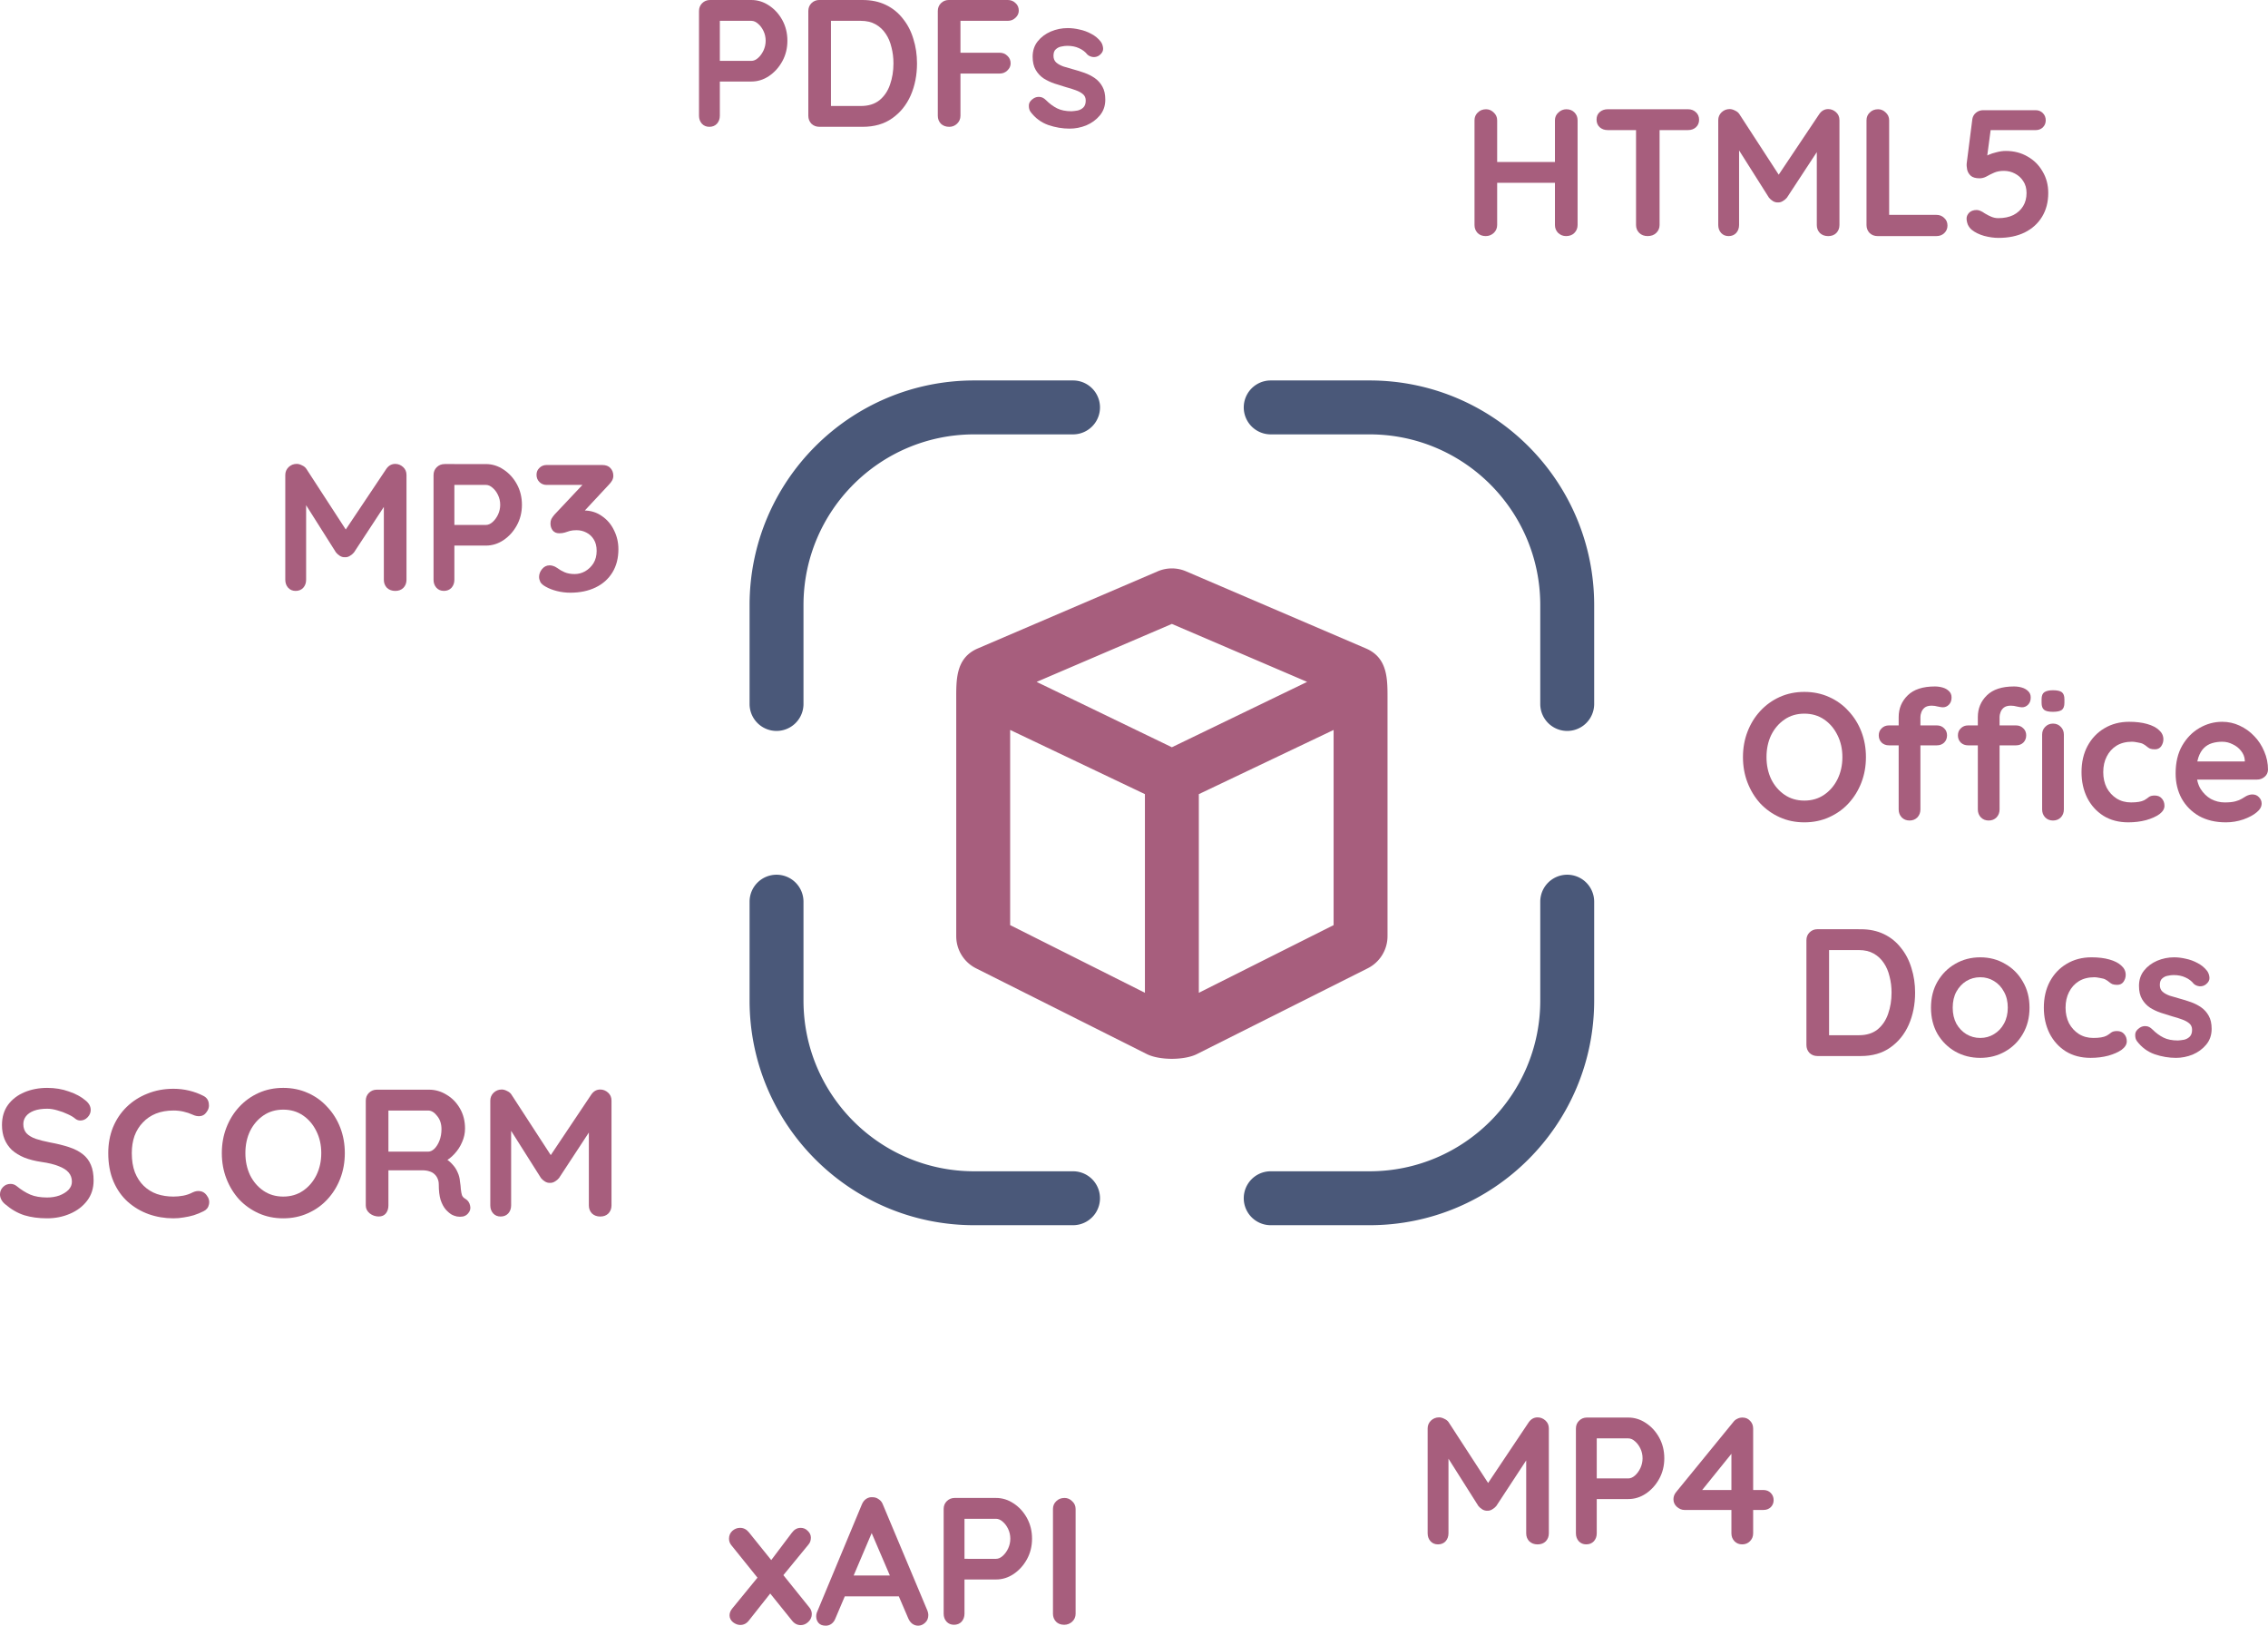 <?xml version="1.0" encoding="UTF-8" standalone="no"?>
<svg
   xmlns:dc="http://purl.org/dc/elements/1.1/"
   xmlns:cc="http://creativecommons.org/ns#"
   xmlns:rdf="http://www.w3.org/1999/02/22-rdf-syntax-ns#"
   xmlns:svg="http://www.w3.org/2000/svg"
   xmlns="http://www.w3.org/2000/svg"
   id="svg8"
   version="1.1"
   viewBox="0 0 187.548 134.408"
   height="508"
   width="708.843">
  <defs
     id="defs2" />
  <g
     transform="translate(-3.392,-33.091)"
     id="layer1">
    <g
       transform="matrix(0.743,0,0,0.743,52.746,51.915)"
       id="g853">
      <path
         fill="#a75e7d"
         fill-rule="evenodd"
         d="m 82,55.89 -15,7.143 v 22.104 l 15,-7.53 z m -15.205,36.063 19,-9.539 A 4,4 0 0 0 88,78.841 V 52.594 c 0,-2.26 0.09,-4.706 -2.403,-5.774 L 65.576,38.239 a 4,4 0 0 0 -3.152,0 l -20.021,8.58 C 39.91,47.889 40,50.335 40,52.595 v 26.247 a 4,4 0 0 0 2.205,3.574 l 19,9.539 c 1.41,0.708 4.18,0.708 5.59,0 z M 61,85.137 V 63.033 L 46,55.889 V 77.607 Z M 48.947,50.543 64,44.092 79.053,50.542 64,57.816 Z"
         clip-rule="evenodd"
         opacity="1"
         data-original="#030271"
         class=""
         id="path847" />
      <g
         fill="#ff7a00"
         id="g851">
        <path
           d="M 42,17 C 28.193,17 17,28.193 17,42 v 11 a 3,3 0 1 0 6,0 V 42 C 23,31.507 31.507,23 42,23 h 11 a 3,3 0 1 0 0,-6 z m 33,0 a 3,3 0 1 0 0,6 h 11 c 10.493,0 19,8.507 19,19 v 11 a 3,3 0 1 0 6,0 V 42 C 111,28.193 99.807,17 86,17 Z M 20,72 a 3,3 0 0 1 3,3 v 11 c 0,10.493 8.507,19 19,19 h 11 a 3,3 0 1 1 0,6 H 42 C 28.193,111 17,99.807 17,86 V 75 a 3,3 0 0 1 3,-3 z m 91,3 a 3,3 0 1 0 -6,0 v 11 c 0,10.493 -8.507,19 -19,19 H 75 a 3,3 0 1 0 0,6 h 11 c 13.807,0 25,-11.193 25,-25 z"
           fill="#4a5879"
           opacity="1"
           data-original="#ff7a00"
           class=""
           id="path849" />
      </g>
    </g>
    <g
       style="font-size:14.979px;line-height:1.25;font-family:'look script';-inkscape-font-specification:'look script';stroke-width:0.326"
       id="text869-1"
       aria-label="MP3">
      <path
         id="path990"
         style="font-style:normal;font-variant:normal;font-weight:bold;font-stretch:normal;font-family:Quicksand;-inkscape-font-specification:'Quicksand Bold';fill:#a75e7d;fill-opacity:1;stroke-width:0.326"
         d="m 27.929,71.444 q 0.21,0 0.434,0.12 0.24,0.105 0.359,0.285 l 3.64,5.602 -0.749,-0.03 3.73,-5.572 q 0.285,-0.404 0.734,-0.404 0.359,0 0.644,0.255 0.285,0.255 0.285,0.659 v 8.673 q 0,0.389 -0.255,0.659 -0.255,0.255 -0.674,0.255 -0.419,0 -0.689,-0.255 -0.255,-0.27 -0.255,-0.659 v -7.055 l 0.584,0.135 -3.056,4.658 q -0.135,0.165 -0.345,0.285 -0.195,0.12 -0.404,0.105 -0.195,0.015 -0.404,-0.105 -0.195,-0.12 -0.33,-0.285 l -2.861,-4.524 0.389,-0.794 v 7.579 q 0,0.389 -0.24,0.659 -0.24,0.255 -0.629,0.255 -0.374,0 -0.614,-0.255 -0.24,-0.27 -0.24,-0.659 v -8.673 q 0,-0.374 0.27,-0.644 0.285,-0.27 0.674,-0.27 z" />
      <path
         id="path992"
         style="font-style:normal;font-variant:normal;font-weight:bold;font-stretch:normal;font-family:Quicksand;-inkscape-font-specification:'Quicksand Bold';fill:#a75e7d;fill-opacity:1;stroke-width:0.326"
         d="m 43.572,71.459 q 0.779,0 1.453,0.449 0.689,0.449 1.108,1.213 0.419,0.764 0.419,1.708 0,0.929 -0.419,1.693 -0.419,0.764 -1.108,1.228 -0.674,0.449 -1.453,0.449 h -2.756 l 0.15,-0.27 v 3.101 q 0,0.389 -0.24,0.659 -0.24,0.255 -0.629,0.255 -0.374,0 -0.614,-0.255 -0.24,-0.27 -0.24,-0.659 v -8.658 q 0,-0.389 0.255,-0.644 0.27,-0.27 0.659,-0.27 z m 0,5.033 q 0.285,0 0.554,-0.24 0.27,-0.24 0.449,-0.614 0.18,-0.389 0.18,-0.809 0,-0.434 -0.18,-0.809 -0.18,-0.374 -0.449,-0.599 -0.27,-0.24 -0.554,-0.24 h -2.786 l 0.18,-0.27 v 3.82 L 40.801,76.492 Z" />
      <path
         id="path994"
         style="font-style:normal;font-variant:normal;font-weight:bold;font-stretch:normal;font-family:Quicksand;-inkscape-font-specification:'Quicksand Bold';fill:#a75e7d;fill-opacity:1;stroke-width:0.326"
         d="m 48.837,79.832 q 0.135,0 0.285,0.045 0.165,0.045 0.359,0.18 0.255,0.195 0.599,0.345 0.359,0.15 0.824,0.15 0.464,0 0.869,-0.225 0.419,-0.24 0.689,-0.659 0.27,-0.434 0.27,-1.034 0,-0.569 -0.24,-0.944 -0.225,-0.374 -0.614,-0.569 -0.374,-0.195 -0.809,-0.195 -0.33,0 -0.554,0.06 -0.21,0.06 -0.419,0.135 -0.195,0.06 -0.464,0.06 -0.345,0 -0.539,-0.24 -0.18,-0.24 -0.18,-0.569 0,-0.21 0.075,-0.374 0.09,-0.165 0.255,-0.359 l 2.636,-2.801 0.404,0.345 h -3.685 q -0.359,0 -0.599,-0.24 -0.24,-0.24 -0.24,-0.599 0,-0.345 0.24,-0.569 0.24,-0.24 0.599,-0.24 h 4.584 q 0.464,0 0.689,0.255 0.24,0.255 0.24,0.644 0,0.195 -0.105,0.389 -0.105,0.18 -0.255,0.33 l -2.651,2.846 -0.404,-0.509 q 0.165,-0.075 0.449,-0.135 0.3,-0.06 0.494,-0.06 0.884,0 1.528,0.464 0.659,0.449 1.004,1.183 0.359,0.719 0.359,1.558 0,1.108 -0.494,1.917 -0.494,0.809 -1.393,1.243 -0.899,0.434 -2.097,0.434 -0.554,0 -1.093,-0.135 -0.539,-0.135 -0.929,-0.359 -0.33,-0.18 -0.449,-0.389 -0.105,-0.225 -0.105,-0.419 0,-0.345 0.24,-0.644 0.255,-0.315 0.629,-0.315 z" />
    </g>
    <g
       style="font-size:14.979px;line-height:1.25;font-family:'look script';-inkscape-font-specification:'look script';stroke-width:0.326"
       id="text869"
       aria-label="PDFs">
      <path
         id="path981"
         style="font-style:normal;font-variant:normal;font-weight:bold;font-stretch:normal;font-family:Quicksand;-inkscape-font-specification:'Quicksand Bold';fill:#a75e7d;fill-opacity:1;stroke-width:0.326"
         d="m 65.524,33.091 q 0.779,0 1.453,0.449 0.689,0.449 1.108,1.213 0.419,0.764 0.419,1.708 0,0.929 -0.419,1.693 -0.419,0.764 -1.108,1.228 -0.674,0.449 -1.453,0.449 h -2.756 l 0.15,-0.27 v 3.101 q 0,0.389 -0.24,0.659 -0.24,0.255 -0.629,0.255 -0.374,0 -0.614,-0.255 -0.24,-0.27 -0.24,-0.659 v -8.658 q 0,-0.389 0.255,-0.644 0.27,-0.27 0.659,-0.27 z m 0,5.033 q 0.285,0 0.554,-0.24 0.27,-0.24 0.449,-0.614 0.18,-0.389 0.18,-0.809 0,-0.434 -0.18,-0.809 -0.18,-0.374 -0.449,-0.599 -0.27,-0.24 -0.554,-0.24 h -2.786 l 0.18,-0.27 v 3.82 l -0.165,-0.24 z" />
      <path
         id="path983"
         style="font-style:normal;font-variant:normal;font-weight:bold;font-stretch:normal;font-family:Quicksand;-inkscape-font-specification:'Quicksand Bold';fill:#a75e7d;fill-opacity:1;stroke-width:0.326"
         d="m 74.728,33.091 q 1.078,0 1.917,0.404 0.839,0.404 1.408,1.138 0.584,0.719 0.869,1.678 0.3,0.944 0.3,2.022 0,1.453 -0.524,2.651 -0.524,1.183 -1.528,1.887 -0.989,0.704 -2.442,0.704 h -3.58 q -0.389,0 -0.659,-0.255 -0.255,-0.27 -0.255,-0.659 v -8.658 q 0,-0.389 0.255,-0.644 0.27,-0.27 0.659,-0.27 z m -0.15,8.763 q 0.944,0 1.543,-0.479 0.599,-0.494 0.869,-1.288 0.285,-0.809 0.285,-1.753 0,-0.704 -0.165,-1.333 Q 76.96,36.356 76.631,35.877 76.301,35.383 75.792,35.098 75.283,34.813 74.579,34.813 H 71.957 l 0.15,-0.135 v 7.34 l -0.09,-0.165 z" />
      <path
         id="path985"
         style="font-style:normal;font-variant:normal;font-weight:bold;font-stretch:normal;font-family:Quicksand;-inkscape-font-specification:'Quicksand Bold';fill:#a75e7d;fill-opacity:1;stroke-width:0.326"
         d="m 81.886,43.576 q -0.419,0 -0.689,-0.255 -0.255,-0.27 -0.255,-0.659 v -8.658 q 0,-0.389 0.255,-0.644 0.27,-0.27 0.659,-0.27 h 4.868 q 0.389,0 0.644,0.255 0.27,0.24 0.27,0.629 0,0.33 -0.27,0.584 -0.255,0.255 -0.644,0.255 h -4.044 l 0.135,-0.18 v 3.011 L 82.71,37.45 h 3.34 q 0.389,0 0.644,0.255 0.27,0.24 0.27,0.629 0,0.33 -0.27,0.584 -0.255,0.255 -0.644,0.255 h -3.37 l 0.135,-0.135 v 3.625 q 0,0.389 -0.285,0.659 -0.27,0.255 -0.644,0.255 z" />
      <path
         id="path987"
         style="font-style:normal;font-variant:normal;font-weight:bold;font-stretch:normal;font-family:Quicksand;-inkscape-font-specification:'Quicksand Bold';fill:#a75e7d;fill-opacity:1;stroke-width:0.326"
         d="m 88.608,42.333 q -0.15,-0.21 -0.135,-0.539 0.015,-0.33 0.389,-0.569 0.24,-0.15 0.509,-0.12 0.27,0.015 0.524,0.27 0.434,0.434 0.914,0.674 0.479,0.24 1.198,0.24 0.225,-0.015 0.494,-0.06 0.27,-0.06 0.464,-0.24 0.21,-0.195 0.21,-0.584 0,-0.33 -0.225,-0.524 -0.225,-0.195 -0.599,-0.33 -0.359,-0.135 -0.809,-0.255 -0.464,-0.135 -0.959,-0.3 -0.479,-0.165 -0.884,-0.419 -0.404,-0.27 -0.659,-0.704 -0.255,-0.434 -0.255,-1.093 0,-0.749 0.419,-1.273 0.419,-0.524 1.078,-0.809 0.674,-0.285 1.408,-0.285 0.464,0 0.974,0.12 0.509,0.105 0.974,0.359 0.464,0.24 0.779,0.644 0.165,0.225 0.195,0.539 0.03,0.315 -0.285,0.569 -0.225,0.18 -0.524,0.165 -0.3,-0.03 -0.494,-0.21 -0.255,-0.33 -0.689,-0.524 -0.419,-0.195 -0.974,-0.195 -0.225,0 -0.494,0.06 -0.255,0.045 -0.449,0.225 -0.195,0.165 -0.195,0.539 0,0.345 0.225,0.554 0.225,0.195 0.599,0.33 0.389,0.12 0.824,0.24 0.449,0.12 0.914,0.285 0.464,0.165 0.854,0.434 0.389,0.27 0.629,0.704 0.24,0.419 0.24,1.078 0,0.764 -0.449,1.303 -0.449,0.539 -1.123,0.824 -0.674,0.27 -1.378,0.27 -0.884,0 -1.768,-0.3 -0.884,-0.315 -1.468,-1.093 z" />
    </g>
    <g
       style="font-size:14.979px;line-height:1.25;font-family:'look script';-inkscape-font-specification:'look script';stroke-width:0.326"
       id="text869-1-5"
       aria-label="SCORM">
      <path
         id="path997"
         style="font-style:normal;font-variant:normal;font-weight:bold;font-stretch:normal;font-family:Quicksand;-inkscape-font-specification:'Quicksand Bold';fill:#a75e7d;fill-opacity:1;stroke-width:0.326"
         d="m 7.286,133.819 q -1.049,0 -1.887,-0.255 -0.839,-0.27 -1.603,-0.929 -0.195,-0.165 -0.3,-0.374 -0.105,-0.21 -0.105,-0.419 0,-0.345 0.24,-0.599 0.255,-0.27 0.629,-0.27 0.285,0 0.509,0.18 0.569,0.464 1.123,0.704 0.569,0.24 1.393,0.24 0.554,0 1.019,-0.165 0.464,-0.18 0.749,-0.464 0.285,-0.3 0.285,-0.674 0,-0.449 -0.27,-0.764 -0.27,-0.315 -0.824,-0.524 -0.554,-0.225 -1.408,-0.345 -0.809,-0.12 -1.423,-0.359 -0.614,-0.255 -1.034,-0.629 -0.404,-0.389 -0.614,-0.899 -0.21,-0.524 -0.21,-1.168 0,-0.974 0.494,-1.663 0.509,-0.689 1.363,-1.049 0.854,-0.359 1.887,-0.359 0.974,0 1.797,0.3 0.839,0.285 1.363,0.734 0.434,0.345 0.434,0.794 0,0.33 -0.255,0.599 -0.255,0.27 -0.599,0.27 -0.225,0 -0.404,-0.135 -0.24,-0.21 -0.644,-0.389 -0.404,-0.195 -0.854,-0.315 -0.449,-0.135 -0.839,-0.135 -0.644,0 -1.093,0.165 -0.434,0.165 -0.659,0.449 -0.225,0.285 -0.225,0.659 0,0.449 0.255,0.749 0.27,0.285 0.764,0.464 0.494,0.165 1.183,0.3 0.899,0.165 1.573,0.389 0.689,0.225 1.138,0.584 0.449,0.345 0.674,0.884 0.225,0.524 0.225,1.288 0,0.974 -0.539,1.678 -0.539,0.704 -1.423,1.078 -0.869,0.374 -1.887,0.374 z" />
      <path
         id="path999"
         style="font-style:normal;font-variant:normal;font-weight:bold;font-stretch:normal;font-family:Quicksand;-inkscape-font-specification:'Quicksand Bold';fill:#a75e7d;fill-opacity:1;stroke-width:0.326"
         d="m 20.208,123.693 q 0.389,0.195 0.449,0.614 0.075,0.419 -0.21,0.764 -0.195,0.27 -0.509,0.3 -0.3,0.03 -0.614,-0.12 -0.359,-0.165 -0.764,-0.255 -0.389,-0.09 -0.824,-0.09 -0.809,0 -1.453,0.255 -0.629,0.255 -1.078,0.734 -0.449,0.464 -0.689,1.108 -0.225,0.644 -0.225,1.423 0,0.914 0.255,1.588 0.27,0.674 0.734,1.123 0.464,0.449 1.093,0.674 0.629,0.21 1.363,0.21 0.404,0 0.809,-0.075 0.404,-0.075 0.779,-0.27 0.315,-0.15 0.614,-0.105 0.315,0.045 0.524,0.315 0.3,0.374 0.21,0.779 -0.075,0.389 -0.449,0.569 -0.389,0.195 -0.809,0.33 -0.404,0.12 -0.824,0.18 -0.419,0.075 -0.854,0.075 -1.078,0 -2.052,-0.345 -0.959,-0.345 -1.723,-1.019 -0.749,-0.674 -1.183,-1.678 -0.434,-1.019 -0.434,-2.352 0,-1.153 0.389,-2.127 0.404,-0.974 1.123,-1.678 0.734,-0.719 1.723,-1.108 0.989,-0.404 2.157,-0.404 0.659,0 1.288,0.15 0.629,0.15 1.183,0.434 z" />
      <path
         id="path1001"
         style="font-style:normal;font-variant:normal;font-weight:bold;font-stretch:normal;font-family:Quicksand;-inkscape-font-specification:'Quicksand Bold';fill:#a75e7d;fill-opacity:1;stroke-width:0.326"
         d="m 31.906,128.427 q 0,1.123 -0.374,2.097 -0.374,0.974 -1.064,1.723 -0.674,0.734 -1.618,1.153 -0.929,0.419 -2.037,0.419 -1.108,0 -2.037,-0.419 -0.929,-0.419 -1.618,-1.153 -0.674,-0.749 -1.049,-1.723 -0.374,-0.974 -0.374,-2.097 0,-1.123 0.374,-2.097 0.374,-0.974 1.049,-1.708 0.689,-0.749 1.618,-1.168 0.929,-0.419 2.037,-0.419 1.108,0 2.037,0.419 0.944,0.419 1.618,1.168 0.689,0.734 1.064,1.708 0.374,0.974 0.374,2.097 z m -1.947,0 q 0,-1.004 -0.404,-1.812 -0.404,-0.824 -1.108,-1.303 -0.704,-0.479 -1.633,-0.479 -0.929,0 -1.633,0.479 -0.704,0.479 -1.108,1.288 -0.389,0.809 -0.389,1.827 0,1.004 0.389,1.827 0.404,0.809 1.108,1.288 0.704,0.479 1.633,0.479 0.929,0 1.633,-0.479 0.704,-0.479 1.108,-1.288 0.404,-0.824 0.404,-1.827 z" />
      <path
         id="path1003"
         style="font-style:normal;font-variant:normal;font-weight:bold;font-stretch:normal;font-family:Quicksand;-inkscape-font-specification:'Quicksand Bold';fill:#a75e7d;fill-opacity:1;stroke-width:0.326"
         d="m 34.718,133.669 q -0.419,0 -0.749,-0.255 -0.33,-0.27 -0.33,-0.659 v -8.658 q 0,-0.389 0.255,-0.644 0.27,-0.27 0.659,-0.27 h 4.314 q 0.779,0 1.453,0.419 0.689,0.404 1.108,1.138 0.419,0.719 0.419,1.663 0,0.569 -0.24,1.108 -0.225,0.539 -0.629,0.974 -0.389,0.434 -0.884,0.674 l 0.015,-0.345 q 0.419,0.225 0.689,0.539 0.285,0.3 0.434,0.659 0.165,0.345 0.195,0.749 0.06,0.374 0.075,0.659 0.03,0.285 0.09,0.479 0.075,0.195 0.27,0.3 0.33,0.195 0.404,0.569 0.09,0.359 -0.165,0.644 -0.165,0.195 -0.419,0.255 -0.255,0.045 -0.509,0 -0.255,-0.06 -0.419,-0.15 -0.255,-0.15 -0.509,-0.434 -0.255,-0.3 -0.419,-0.794 -0.15,-0.494 -0.15,-1.273 0,-0.255 -0.09,-0.464 -0.09,-0.225 -0.255,-0.374 -0.165,-0.165 -0.419,-0.24 -0.255,-0.09 -0.599,-0.09 h -3.026 l 0.225,-0.345 v 3.25 q 0,0.389 -0.21,0.659 -0.21,0.255 -0.584,0.255 z m 0.584,-5.362 h 3.49 q 0.27,0 0.524,-0.24 0.255,-0.255 0.419,-0.674 0.165,-0.434 0.165,-0.944 0,-0.659 -0.359,-1.093 -0.345,-0.449 -0.749,-0.449 h -3.46 l 0.18,-0.479 v 4.239 z" />
      <path
         id="path1005"
         style="font-style:normal;font-variant:normal;font-weight:bold;font-stretch:normal;font-family:Quicksand;-inkscape-font-specification:'Quicksand Bold';fill:#a75e7d;fill-opacity:1;stroke-width:0.326"
         d="m 44.882,123.169 q 0.21,0 0.434,0.12 0.24,0.105 0.359,0.285 l 3.64,5.602 -0.749,-0.03 3.73,-5.572 q 0.285,-0.404 0.734,-0.404 0.359,0 0.644,0.255 0.285,0.255 0.285,0.659 v 8.673 q 0,0.389 -0.255,0.659 -0.255,0.255 -0.674,0.255 -0.419,0 -0.689,-0.255 -0.255,-0.27 -0.255,-0.659 v -7.055 l 0.584,0.135 -3.056,4.658 q -0.135,0.165 -0.345,0.285 -0.195,0.12 -0.404,0.105 -0.195,0.015 -0.404,-0.105 -0.195,-0.12 -0.33,-0.285 l -2.861,-4.524 0.389,-0.794 v 7.579 q 0,0.389 -0.24,0.659 -0.24,0.255 -0.629,0.255 -0.374,0 -0.614,-0.255 -0.24,-0.27 -0.24,-0.659 v -8.673 q 0,-0.374 0.27,-0.644 0.285,-0.27 0.674,-0.27 z" />
    </g>
    <g
       style="font-size:14.979px;line-height:1.25;font-family:'look script';-inkscape-font-specification:'look script';stroke-width:0.326"
       id="text869-1-5-1"
       aria-label="xAPI">
      <path
         id="path1008"
         style="font-style:normal;font-variant:normal;font-weight:bold;font-stretch:normal;font-family:Quicksand;-inkscape-font-specification:'Quicksand Bold';fill:#a75e7d;fill-opacity:1;stroke-width:0.326"
         d="m 64.59,159.41 q 0.434,0 0.734,0.374 l 5.003,6.216 q 0.195,0.24 0.195,0.539 0,0.374 -0.285,0.644 -0.285,0.27 -0.629,0.27 -0.434,0 -0.734,-0.389 l -5.003,-6.216 q -0.195,-0.24 -0.195,-0.539 0,-0.389 0.27,-0.644 0.285,-0.255 0.644,-0.255 z m 0.015,8.029 q -0.3,0 -0.599,-0.225 -0.285,-0.24 -0.285,-0.569 0,-0.3 0.225,-0.569 l 2.292,-2.801 0.899,1.498 -1.812,2.292 q -0.285,0.374 -0.719,0.374 z m 4.988,-8.029 q 0.359,0 0.599,0.255 0.255,0.24 0.255,0.554 0,0.15 -0.045,0.3 -0.045,0.15 -0.165,0.285 l -2.262,2.756 -0.944,-1.303 1.842,-2.442 q 0.3,-0.404 0.719,-0.404 z" />
      <path
         id="path1010"
         style="font-style:normal;font-variant:normal;font-weight:bold;font-stretch:normal;font-family:Quicksand;-inkscape-font-specification:'Quicksand Bold';fill:#a75e7d;fill-opacity:1;stroke-width:0.326"
         d="m 75.709,159.291 -3.235,7.609 q -0.105,0.285 -0.33,0.449 -0.21,0.15 -0.464,0.15 -0.404,0 -0.599,-0.225 -0.195,-0.225 -0.195,-0.554 0,-0.135 0.045,-0.285 l 3.73,-8.957 q 0.12,-0.3 0.359,-0.464 0.255,-0.165 0.539,-0.135 0.27,0 0.494,0.165 0.24,0.15 0.345,0.434 l 3.685,8.778 q 0.075,0.195 0.075,0.359 0,0.404 -0.27,0.644 -0.255,0.24 -0.569,0.24 -0.27,0 -0.494,-0.165 -0.21,-0.165 -0.33,-0.449 l -3.22,-7.504 z m -2.771,5.782 0.824,-1.723 h 4.044 l 0.285,1.723 z" />
      <path
         id="path1012"
         style="font-style:normal;font-variant:normal;font-weight:bold;font-stretch:normal;font-family:Quicksand;-inkscape-font-specification:'Quicksand Bold';fill:#a75e7d;fill-opacity:1;stroke-width:0.326"
         d="m 85.755,156.939 q 0.779,0 1.453,0.449 0.689,0.449 1.108,1.213 0.419,0.764 0.419,1.708 0,0.929 -0.419,1.693 -0.419,0.764 -1.108,1.228 -0.674,0.449 -1.453,0.449 h -2.756 l 0.15,-0.27 v 3.101 q 0,0.389 -0.24,0.659 -0.24,0.255 -0.629,0.255 -0.374,0 -0.614,-0.255 -0.24,-0.27 -0.24,-0.659 v -8.658 q 0,-0.389 0.255,-0.644 0.27,-0.27 0.659,-0.27 z m 0,5.033 q 0.285,0 0.554,-0.24 0.27,-0.24 0.449,-0.614 0.18,-0.389 0.18,-0.809 0,-0.434 -0.18,-0.809 -0.18,-0.374 -0.449,-0.599 -0.27,-0.24 -0.554,-0.24 h -2.786 l 0.18,-0.27 v 3.82 l -0.165,-0.24 z" />
      <path
         id="path1014"
         style="font-style:normal;font-variant:normal;font-weight:bold;font-stretch:normal;font-family:Quicksand;-inkscape-font-specification:'Quicksand Bold';fill:#a75e7d;fill-opacity:1;stroke-width:0.326"
         d="m 92.338,166.51 q 0,0.389 -0.285,0.659 -0.285,0.255 -0.659,0.255 -0.419,0 -0.674,-0.255 -0.255,-0.27 -0.255,-0.659 v -8.658 q 0,-0.389 0.27,-0.644 0.27,-0.27 0.689,-0.27 0.359,0 0.629,0.27 0.285,0.255 0.285,0.644 z" />
    </g>
    <g
       style="font-size:14.979px;line-height:1.25;font-family:'look script';-inkscape-font-specification:'look script';stroke-width:0.326"
       id="text869-1-5-1-5"
       aria-label="MP4">
      <path
         id="path1017"
         style="font-style:normal;font-variant:normal;font-weight:bold;font-stretch:normal;font-family:Quicksand;-inkscape-font-specification:'Quicksand Bold';fill:#a75e7d;fill-opacity:1;stroke-width:0.326"
         d="m 122.394,150.276 q 0.21,0 0.434,0.12 0.24,0.105 0.359,0.285 l 3.64,5.602 -0.749,-0.03 3.73,-5.572 q 0.285,-0.404 0.734,-0.404 0.359,0 0.644,0.255 0.285,0.255 0.285,0.659 v 8.673 q 0,0.389 -0.255,0.659 -0.255,0.255 -0.674,0.255 -0.419,0 -0.689,-0.255 -0.255,-0.27 -0.255,-0.659 v -7.055 l 0.584,0.135 -3.056,4.658 q -0.135,0.165 -0.345,0.285 -0.195,0.12 -0.404,0.105 -0.195,0.015 -0.404,-0.105 -0.195,-0.12 -0.33,-0.285 l -2.861,-4.524 0.389,-0.794 v 7.579 q 0,0.389 -0.24,0.659 -0.24,0.255 -0.629,0.255 -0.374,0 -0.614,-0.255 -0.24,-0.27 -0.24,-0.659 v -8.673 q 0,-0.374 0.27,-0.644 0.285,-0.27 0.674,-0.27 z" />
      <path
         id="path1019"
         style="font-style:normal;font-variant:normal;font-weight:bold;font-stretch:normal;font-family:Quicksand;-inkscape-font-specification:'Quicksand Bold';fill:#a75e7d;fill-opacity:1;stroke-width:0.326"
         d="m 138.038,150.291 q 0.779,0 1.453,0.449 0.689,0.449 1.108,1.213 0.419,0.764 0.419,1.708 0,0.929 -0.419,1.693 -0.419,0.764 -1.108,1.228 -0.674,0.449 -1.453,0.449 h -2.756 l 0.15,-0.27 v 3.101 q 0,0.389 -0.24,0.659 -0.24,0.255 -0.629,0.255 -0.374,0 -0.614,-0.255 -0.24,-0.27 -0.24,-0.659 v -8.658 q 0,-0.389 0.255,-0.644 0.27,-0.27 0.659,-0.27 z m 0,5.033 q 0.285,0 0.554,-0.24 0.27,-0.24 0.449,-0.614 0.18,-0.389 0.18,-0.809 0,-0.434 -0.18,-0.809 -0.18,-0.374 -0.449,-0.599 -0.27,-0.24 -0.554,-0.24 h -2.786 l 0.18,-0.27 v 3.82 l -0.165,-0.24 z" />
      <path
         id="path1021"
         style="font-style:normal;font-variant:normal;font-weight:bold;font-stretch:normal;font-family:Quicksand;-inkscape-font-specification:'Quicksand Bold';fill:#a75e7d;fill-opacity:1;stroke-width:0.326"
         d="m 147.452,160.776 q -0.374,0 -0.629,-0.255 -0.255,-0.27 -0.255,-0.659 v -7.04 l 0.315,0.075 -2.891,3.58 -0.075,-0.195 h 5.303 q 0.359,0 0.599,0.24 0.24,0.24 0.24,0.599 0,0.345 -0.24,0.584 -0.24,0.225 -0.599,0.225 h -6.546 q -0.315,0 -0.614,-0.255 -0.285,-0.255 -0.285,-0.629 0,-0.33 0.225,-0.599 l 4.733,-5.797 q 0.12,-0.165 0.315,-0.255 0.195,-0.105 0.434,-0.105 0.389,0 0.629,0.27 0.255,0.255 0.255,0.644 v 8.658 q 0,0.389 -0.27,0.659 -0.255,0.255 -0.644,0.255 z" />
    </g>
    <g
       style="font-size:14.979px;line-height:1.25;font-family:'look script';-inkscape-font-specification:'look script';stroke-width:0.326"
       id="text869-1-5-1-5-9"
       aria-label="HTML5">
      <path
         id="path1024"
         style="font-style:normal;font-variant:normal;font-weight:bold;font-stretch:normal;font-family:Quicksand;-inkscape-font-specification:'Quicksand Bold';fill:#a75e7d;fill-opacity:1;stroke-width:0.326"
         d="m 126.283,42.124 q 0.359,0 0.629,0.27 0.285,0.255 0.285,0.644 v 8.658 q 0,0.389 -0.285,0.659 -0.285,0.255 -0.659,0.255 -0.419,0 -0.674,-0.255 -0.255,-0.27 -0.255,-0.659 v -8.658 q 0,-0.389 0.27,-0.644 0.27,-0.27 0.689,-0.27 z m 6.636,0 q 0.419,0 0.674,0.27 0.255,0.255 0.255,0.644 v 8.658 q 0,0.389 -0.27,0.659 -0.255,0.255 -0.689,0.255 -0.359,0 -0.644,-0.255 -0.27,-0.27 -0.27,-0.659 v -8.658 q 0,-0.389 0.285,-0.644 0.285,-0.27 0.659,-0.27 z m -6.681,4.359 h 6.681 v 1.723 h -6.681 z" />
      <path
         id="path1026"
         style="font-style:normal;font-variant:normal;font-weight:bold;font-stretch:normal;font-family:Quicksand;-inkscape-font-specification:'Quicksand Bold';fill:#a75e7d;fill-opacity:1;stroke-width:0.326"
         d="m 139.64,52.609 q -0.419,0 -0.689,-0.255 -0.27,-0.27 -0.27,-0.659 v -8.688 h 1.947 v 8.688 q 0,0.389 -0.285,0.659 -0.27,0.255 -0.704,0.255 z m -3.31,-8.763 q -0.389,0 -0.659,-0.24 -0.255,-0.24 -0.255,-0.629 0,-0.389 0.255,-0.614 0.27,-0.24 0.659,-0.24 h 6.651 q 0.389,0 0.644,0.24 0.27,0.24 0.27,0.629 0,0.389 -0.27,0.629 -0.255,0.225 -0.644,0.225 z" />
      <path
         id="path1028"
         style="font-style:normal;font-variant:normal;font-weight:bold;font-stretch:normal;font-family:Quicksand;-inkscape-font-specification:'Quicksand Bold';fill:#a75e7d;fill-opacity:1;stroke-width:0.326"
         d="m 146.425,42.109 q 0.21,0 0.434,0.12 0.24,0.105 0.359,0.285 l 3.64,5.602 -0.749,-0.03 3.73,-5.572 q 0.285,-0.404 0.734,-0.404 0.359,0 0.644,0.255 0.285,0.255 0.285,0.659 v 8.673 q 0,0.389 -0.255,0.659 -0.255,0.255 -0.674,0.255 -0.419,0 -0.689,-0.255 -0.255,-0.27 -0.255,-0.659 v -7.055 l 0.584,0.135 -3.056,4.658 q -0.135,0.165 -0.345,0.285 -0.195,0.12 -0.404,0.105 -0.195,0.015 -0.404,-0.105 -0.195,-0.12 -0.33,-0.285 l -2.861,-4.524 0.389,-0.794 v 7.579 q 0,0.389 -0.24,0.659 -0.24,0.255 -0.629,0.255 -0.374,0 -0.614,-0.255 -0.24,-0.27 -0.24,-0.659 v -8.673 q 0,-0.374 0.27,-0.644 0.285,-0.27 0.674,-0.27 z" />
      <path
         id="path1030"
         style="font-style:normal;font-variant:normal;font-weight:bold;font-stretch:normal;font-family:Quicksand;-inkscape-font-specification:'Quicksand Bold';fill:#a75e7d;fill-opacity:1;stroke-width:0.326"
         d="m 163.521,50.857 q 0.389,0 0.644,0.255 0.27,0.24 0.27,0.629 0,0.374 -0.27,0.629 -0.255,0.24 -0.644,0.24 h -4.868 q -0.389,0 -0.659,-0.255 -0.255,-0.27 -0.255,-0.659 v -8.658 q 0,-0.389 0.27,-0.644 0.27,-0.27 0.689,-0.27 0.359,0 0.629,0.27 0.285,0.255 0.285,0.644 v 8.074 l -0.33,-0.255 z" />
      <path
         id="path1032"
         style="font-style:normal;font-variant:normal;font-weight:bold;font-stretch:normal;font-family:Quicksand;-inkscape-font-specification:'Quicksand Bold';fill:#a75e7d;fill-opacity:1;stroke-width:0.326"
         d="m 168.652,52.759 q -0.554,0 -1.183,-0.165 -0.629,-0.18 -1.034,-0.509 -0.195,-0.165 -0.315,-0.419 -0.105,-0.27 -0.105,-0.509 0,-0.255 0.21,-0.479 0.225,-0.225 0.629,-0.225 0.27,0 0.674,0.285 0.24,0.15 0.524,0.27 0.285,0.12 0.584,0.12 0.719,0 1.243,-0.255 0.524,-0.27 0.809,-0.734 0.285,-0.464 0.285,-1.093 0,-0.569 -0.27,-0.974 -0.255,-0.404 -0.689,-0.629 -0.419,-0.225 -0.914,-0.225 -0.464,0 -0.809,0.15 -0.345,0.15 -0.629,0.315 -0.285,0.15 -0.569,0.15 -0.494,0 -0.734,-0.21 -0.24,-0.225 -0.3,-0.524 -0.06,-0.3 -0.03,-0.539 l 0.464,-3.64 q 0.06,-0.315 0.3,-0.509 0.255,-0.21 0.599,-0.21 h 4.329 q 0.359,0 0.599,0.24 0.24,0.24 0.24,0.599 0,0.345 -0.24,0.584 -0.24,0.225 -0.599,0.225 h -3.865 l 0.165,-0.135 -0.404,3.041 -0.195,-0.569 q 0.09,-0.15 0.389,-0.285 0.3,-0.135 0.689,-0.225 0.389,-0.105 0.764,-0.105 1.004,0 1.797,0.464 0.794,0.449 1.243,1.243 0.464,0.779 0.464,1.768 0,1.123 -0.509,1.962 -0.509,0.839 -1.438,1.303 -0.914,0.449 -2.172,0.449 z" />
    </g>
    <g
       style="font-size:14.979px;line-height:1.25;font-family:'look script';-inkscape-font-specification:'look script';stroke-width:0.326"
       id="text869-1-5-1-5-9-2"
       aria-label="Office
Docs">
      <path
         id="path1035"
         style="font-style:normal;font-variant:normal;font-weight:bold;font-stretch:normal;font-family:Quicksand;-inkscape-font-specification:'Quicksand Bold';text-align:center;text-anchor:middle;fill:#a75e7d;fill-opacity:1;stroke-width:0.326"
         d="m 157.692,95.688 q 0,1.123 -0.374,2.097 -0.374,0.974 -1.063,1.723 -0.674,0.734 -1.618,1.153 -0.929,0.419 -2.037,0.419 -1.108,0 -2.037,-0.419 -0.929,-0.419 -1.618,-1.153 -0.674,-0.749 -1.049,-1.723 -0.374,-0.974 -0.374,-2.097 0,-1.123 0.374,-2.097 0.374,-0.974 1.049,-1.708 0.689,-0.749 1.618,-1.168 0.929,-0.419 2.037,-0.419 1.108,0 2.037,0.419 0.944,0.419 1.618,1.168 0.689,0.734 1.063,1.708 0.374,0.974 0.374,2.097 z m -1.947,0 q 0,-1.004 -0.404,-1.812 -0.404,-0.824 -1.108,-1.303 -0.704,-0.479 -1.633,-0.479 -0.929,0 -1.633,0.479 -0.704,0.479 -1.108,1.288 -0.389,0.809 -0.389,1.827 0,1.004 0.389,1.827 0.404,0.809 1.108,1.288 0.704,0.479 1.633,0.479 0.929,0 1.633,-0.479 0.704,-0.479 1.108,-1.288 0.404,-0.824 0.404,-1.827 z" />
      <path
         id="path1037"
         style="font-style:normal;font-variant:normal;font-weight:bold;font-stretch:normal;font-family:Quicksand;-inkscape-font-specification:'Quicksand Bold';text-align:center;text-anchor:middle;fill:#a75e7d;fill-opacity:1;stroke-width:0.326"
         d="m 163.395,89.846 q 0.33,0 0.644,0.09 0.315,0.09 0.524,0.3 0.21,0.195 0.21,0.524 0,0.374 -0.225,0.599 -0.21,0.21 -0.494,0.21 -0.135,0 -0.404,-0.06 -0.27,-0.075 -0.524,-0.075 -0.374,0 -0.584,0.165 -0.195,0.165 -0.27,0.389 -0.075,0.21 -0.075,0.374 v 7.654 q 0,0.389 -0.255,0.659 -0.255,0.255 -0.644,0.255 -0.389,0 -0.644,-0.255 -0.255,-0.27 -0.255,-0.659 v -7.639 q 0,-1.064 0.749,-1.797 0.749,-0.734 2.247,-0.734 z m 0.165,3.22 q 0.359,0 0.599,0.24 0.24,0.225 0.24,0.584 0,0.359 -0.24,0.599 -0.24,0.225 -0.599,0.225 h -3.969 q -0.359,0 -0.599,-0.225 -0.24,-0.24 -0.24,-0.599 0,-0.359 0.24,-0.584 0.24,-0.24 0.599,-0.24 z m 6.381,-3.22 q 0.33,0 0.644,0.09 0.315,0.09 0.524,0.3 0.21,0.195 0.21,0.524 0,0.374 -0.225,0.599 -0.21,0.21 -0.494,0.21 -0.135,0 -0.404,-0.06 -0.27,-0.075 -0.524,-0.075 -0.374,0 -0.584,0.165 -0.195,0.165 -0.27,0.389 -0.075,0.21 -0.075,0.374 v 7.654 q 0,0.389 -0.255,0.659 -0.255,0.255 -0.644,0.255 -0.389,0 -0.644,-0.255 -0.255,-0.27 -0.255,-0.659 v -7.639 q 0,-1.064 0.749,-1.797 0.749,-0.734 2.247,-0.734 z m 0.165,3.22 q 0.359,0 0.599,0.24 0.24,0.225 0.24,0.584 0,0.359 -0.24,0.599 -0.24,0.225 -0.599,0.225 h -3.969 q -0.359,0 -0.599,-0.225 -0.24,-0.24 -0.24,-0.599 0,-0.359 0.24,-0.584 0.24,-0.24 0.599,-0.24 z m 3.954,6.95 q 0,0.389 -0.255,0.659 -0.255,0.255 -0.644,0.255 -0.389,0 -0.644,-0.255 -0.255,-0.27 -0.255,-0.659 v -6.186 q 0,-0.389 0.255,-0.644 0.255,-0.27 0.644,-0.27 0.389,0 0.644,0.27 0.255,0.255 0.255,0.644 z m -0.914,-8.074 q -0.509,0 -0.719,-0.165 -0.21,-0.165 -0.21,-0.584 v -0.285 q 0,-0.434 0.225,-0.584 0.24,-0.165 0.719,-0.165 0.524,0 0.734,0.165 0.21,0.165 0.21,0.584 v 0.285 q 0,0.434 -0.225,0.599 -0.225,0.15 -0.734,0.15 z" />
      <path
         id="path1039"
         style="font-style:normal;font-variant:normal;font-weight:bold;font-stretch:normal;font-family:Quicksand;-inkscape-font-specification:'Quicksand Bold';text-align:center;text-anchor:middle;fill:#a75e7d;fill-opacity:1;stroke-width:0.326"
         d="m 179.458,92.767 q 0.854,0 1.483,0.18 0.644,0.18 0.989,0.509 0.359,0.315 0.359,0.764 0,0.3 -0.18,0.569 -0.18,0.255 -0.524,0.255 -0.24,0 -0.404,-0.06 -0.15,-0.075 -0.27,-0.18 -0.12,-0.105 -0.285,-0.195 -0.15,-0.09 -0.464,-0.135 -0.3,-0.06 -0.449,-0.06 -0.764,0 -1.303,0.33 -0.524,0.33 -0.809,0.899 -0.285,0.554 -0.285,1.288 0,0.719 0.285,1.288 0.3,0.554 0.809,0.884 0.524,0.33 1.198,0.33 0.374,0 0.644,-0.045 0.27,-0.045 0.449,-0.135 0.21,-0.12 0.374,-0.255 0.165,-0.135 0.494,-0.135 0.389,0 0.599,0.255 0.21,0.24 0.21,0.599 0,0.374 -0.419,0.689 -0.419,0.3 -1.108,0.494 -0.674,0.18 -1.468,0.18 -1.183,0 -2.052,-0.539 -0.869,-0.554 -1.348,-1.498 -0.464,-0.944 -0.464,-2.112 0,-1.228 0.494,-2.157 0.509,-0.944 1.393,-1.468 0.899,-0.539 2.052,-0.539 z" />
      <path
         id="path1041"
         style="font-style:normal;font-variant:normal;font-weight:bold;font-stretch:normal;font-family:Quicksand;-inkscape-font-specification:'Quicksand Bold';text-align:center;text-anchor:middle;fill:#a75e7d;fill-opacity:1;stroke-width:0.326"
         d="m 187.45,101.08 q -1.273,0 -2.217,-0.524 -0.929,-0.539 -1.438,-1.453 -0.494,-0.914 -0.494,-2.067 0,-1.348 0.539,-2.292 0.554,-0.959 1.438,-1.468 0.884,-0.509 1.872,-0.509 0.764,0 1.438,0.315 0.689,0.315 1.213,0.869 0.524,0.539 0.824,1.258 0.315,0.719 0.315,1.528 -0.015,0.359 -0.285,0.584 -0.27,0.225 -0.629,0.225 h -5.722 l -0.449,-1.498 h 5.497 l -0.33,0.3 v -0.404 q -0.03,-0.434 -0.315,-0.779 -0.27,-0.345 -0.689,-0.539 -0.404,-0.21 -0.869,-0.21 -0.449,0 -0.839,0.12 -0.389,0.12 -0.674,0.404 -0.285,0.285 -0.449,0.764 -0.165,0.479 -0.165,1.213 0,0.809 0.33,1.378 0.345,0.554 0.869,0.854 0.539,0.285 1.138,0.285 0.554,0 0.884,-0.09 0.33,-0.09 0.524,-0.21 0.21,-0.135 0.374,-0.225 0.27,-0.135 0.509,-0.135 0.33,0 0.539,0.225 0.225,0.225 0.225,0.524 0,0.404 -0.419,0.734 -0.389,0.33 -1.093,0.584 -0.704,0.24 -1.453,0.24 z" />
      <path
         id="path1043"
         style="font-style:normal;font-variant:normal;font-weight:bold;font-stretch:normal;font-family:Quicksand;-inkscape-font-specification:'Quicksand Bold';text-align:center;text-anchor:middle;fill:#a75e7d;fill-opacity:1;stroke-width:0.326"
         d="m 157.264,109.918 q 1.078,0 1.917,0.404 0.839,0.404 1.408,1.138 0.584,0.719 0.869,1.678 0.3,0.944 0.3,2.022 0,1.453 -0.524,2.651 -0.524,1.183 -1.528,1.887 -0.989,0.704 -2.442,0.704 h -3.58 q -0.389,0 -0.659,-0.255 -0.255,-0.27 -0.255,-0.659 v -8.658 q 0,-0.389 0.255,-0.644 0.27,-0.27 0.659,-0.27 z m -0.15,8.763 q 0.944,0 1.543,-0.479 0.599,-0.494 0.869,-1.288 0.285,-0.809 0.285,-1.753 0,-0.704 -0.165,-1.333 -0.15,-0.644 -0.479,-1.123 -0.33,-0.494 -0.839,-0.779 -0.509,-0.285 -1.213,-0.285 h -2.621 l 0.15,-0.135 v 7.34 l -0.09,-0.165 z" />
      <path
         id="path1045"
         style="font-style:normal;font-variant:normal;font-weight:bold;font-stretch:normal;font-family:Quicksand;-inkscape-font-specification:'Quicksand Bold';text-align:center;text-anchor:middle;fill:#a75e7d;fill-opacity:1;stroke-width:0.326"
         d="m 171.219,116.404 q 0,1.228 -0.554,2.172 -0.539,0.929 -1.468,1.453 -0.914,0.524 -2.052,0.524 -1.138,0 -2.067,-0.524 -0.914,-0.524 -1.468,-1.453 -0.539,-0.944 -0.539,-2.172 0,-1.228 0.539,-2.157 0.554,-0.944 1.468,-1.468 0.929,-0.539 2.067,-0.539 1.138,0 2.052,0.539 0.929,0.524 1.468,1.468 0.554,0.929 0.554,2.157 z m -1.797,0 q 0,-0.764 -0.315,-1.318 -0.3,-0.569 -0.824,-0.884 -0.509,-0.315 -1.138,-0.315 -0.629,0 -1.153,0.315 -0.509,0.315 -0.824,0.884 -0.3,0.554 -0.3,1.318 0,0.749 0.3,1.318 0.315,0.554 0.824,0.869 0.524,0.315 1.153,0.315 0.629,0 1.138,-0.315 0.524,-0.315 0.824,-0.869 0.315,-0.569 0.315,-1.318 z" />
      <path
         id="path1047"
         style="font-style:normal;font-variant:normal;font-weight:bold;font-stretch:normal;font-family:Quicksand;-inkscape-font-specification:'Quicksand Bold';text-align:center;text-anchor:middle;fill:#a75e7d;fill-opacity:1;stroke-width:0.326"
         d="m 176.342,112.24 q 0.854,0 1.483,0.18 0.644,0.18 0.989,0.509 0.359,0.315 0.359,0.764 0,0.3 -0.18,0.569 -0.18,0.255 -0.524,0.255 -0.24,0 -0.404,-0.06 -0.15,-0.075 -0.27,-0.18 -0.12,-0.105 -0.285,-0.195 -0.15,-0.09 -0.464,-0.135 -0.3,-0.06 -0.449,-0.06 -0.764,0 -1.303,0.33 -0.524,0.33 -0.809,0.899 -0.285,0.554 -0.285,1.288 0,0.719 0.285,1.288 0.3,0.554 0.809,0.884 0.524,0.33 1.198,0.33 0.374,0 0.644,-0.045 0.27,-0.045 0.449,-0.135 0.21,-0.12 0.374,-0.255 0.165,-0.135 0.494,-0.135 0.389,0 0.599,0.255 0.21,0.24 0.21,0.599 0,0.374 -0.419,0.689 -0.419,0.3 -1.108,0.494 -0.674,0.18 -1.468,0.18 -1.183,0 -2.052,-0.539 -0.869,-0.554 -1.348,-1.498 -0.464,-0.944 -0.464,-2.112 0,-1.228 0.494,-2.157 0.509,-0.944 1.393,-1.468 0.899,-0.539 2.052,-0.539 z" />
      <path
         id="path1049"
         style="font-style:normal;font-variant:normal;font-weight:bold;font-stretch:normal;font-family:Quicksand;-inkscape-font-specification:'Quicksand Bold';text-align:center;text-anchor:middle;fill:#a75e7d;fill-opacity:1;stroke-width:0.326"
         d="m 180.095,119.16 q -0.15,-0.21 -0.135,-0.539 0.015,-0.33 0.389,-0.569 0.24,-0.15 0.509,-0.12 0.27,0.015 0.524,0.27 0.434,0.434 0.914,0.674 0.479,0.24 1.198,0.24 0.225,-0.015 0.494,-0.06 0.27,-0.06 0.464,-0.24 0.21,-0.195 0.21,-0.584 0,-0.33 -0.225,-0.524 -0.225,-0.195 -0.599,-0.33 -0.359,-0.135 -0.809,-0.255 -0.464,-0.135 -0.959,-0.3 -0.479,-0.165 -0.884,-0.419 -0.404,-0.27 -0.659,-0.704 -0.255,-0.434 -0.255,-1.093 0,-0.749 0.419,-1.273 0.419,-0.524 1.078,-0.809 0.674,-0.285 1.408,-0.285 0.464,0 0.974,0.12 0.509,0.105 0.974,0.359 0.464,0.24 0.779,0.644 0.165,0.225 0.195,0.539 0.03,0.315 -0.285,0.569 -0.225,0.18 -0.524,0.165 -0.3,-0.03 -0.494,-0.21 -0.255,-0.33 -0.689,-0.524 -0.419,-0.195 -0.974,-0.195 -0.225,0 -0.494,0.06 -0.255,0.045 -0.449,0.225 -0.195,0.165 -0.195,0.539 0,0.345 0.225,0.554 0.225,0.195 0.599,0.33 0.389,0.12 0.824,0.24 0.449,0.12 0.914,0.285 0.464,0.165 0.854,0.434 0.389,0.27 0.629,0.704 0.24,0.419 0.24,1.078 0,0.764 -0.449,1.303 -0.449,0.539 -1.123,0.824 -0.674,0.27 -1.378,0.27 -0.884,0 -1.768,-0.3 -0.884,-0.315 -1.468,-1.093 z" />
    </g>
  </g>
</svg>
